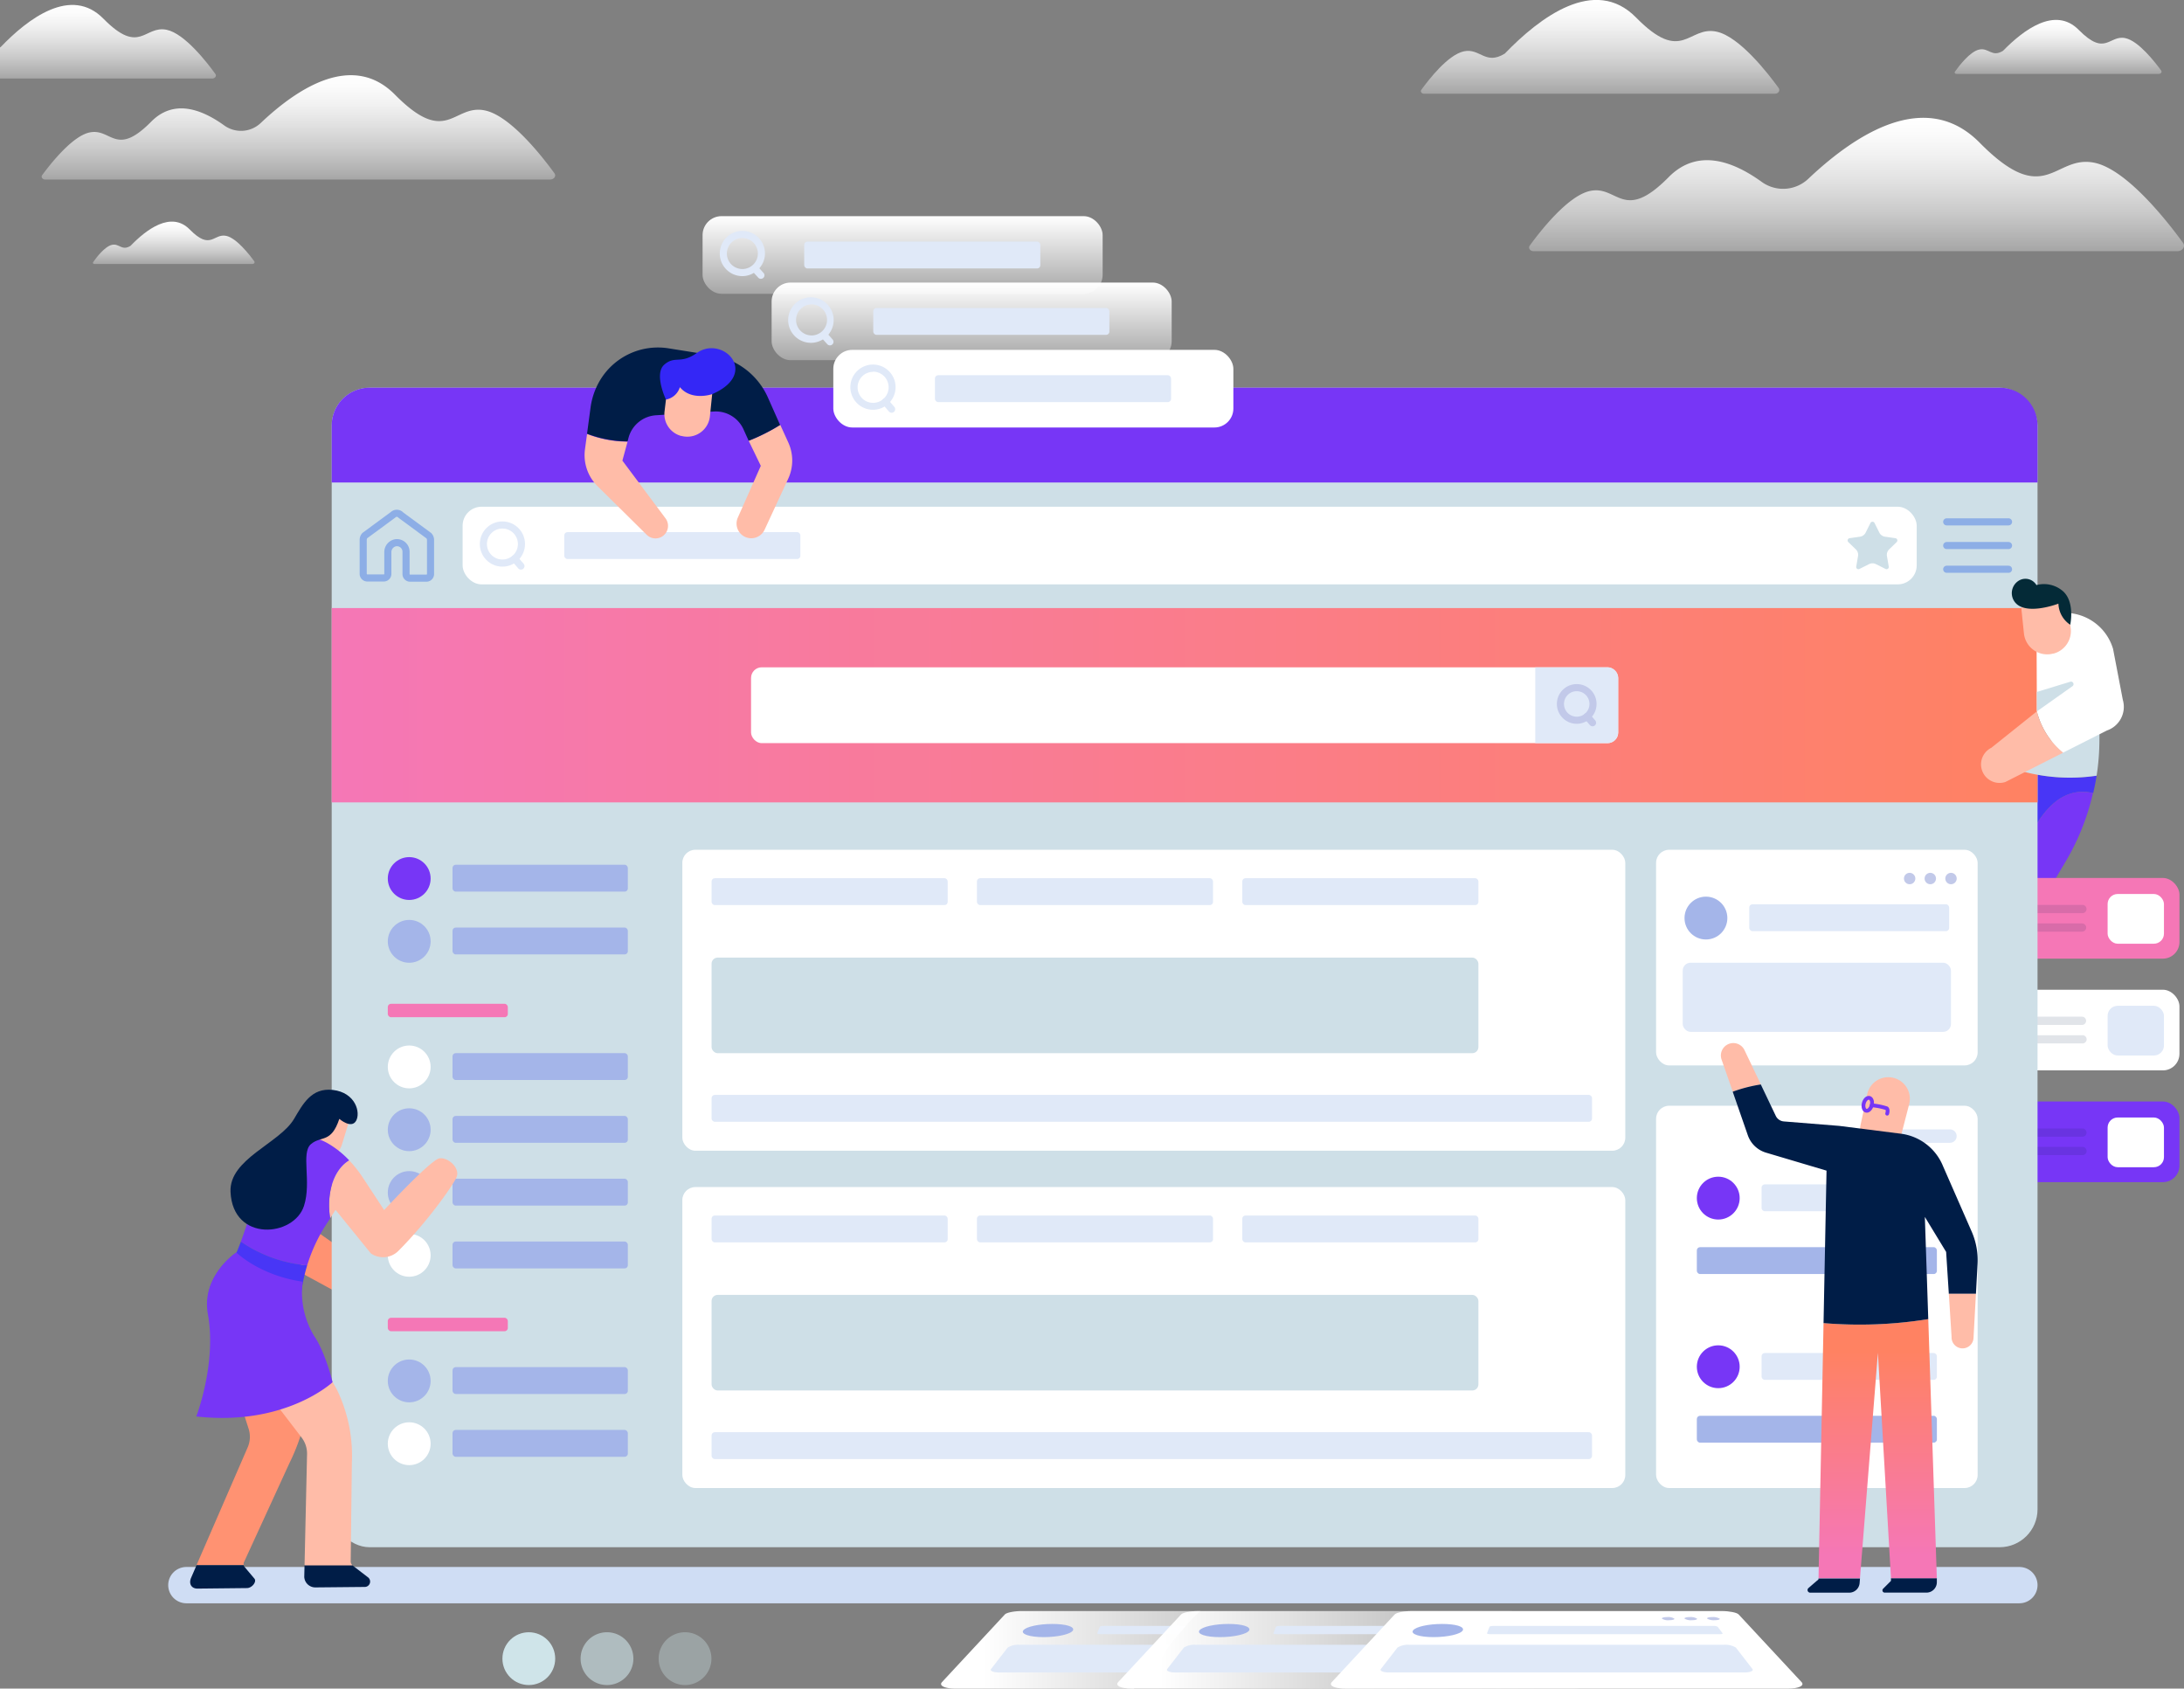 <svg xmlns="http://www.w3.org/2000/svg" xmlns:xlink="http://www.w3.org/1999/xlink" viewBox="0 0 460.91 356.29"><rect x="0" y="0" width="460.91" height="356.29" fill="#808080" stroke="none"/><defs><style>.cls-1{isolation:isolate;}.cls-2{fill:#cfddf4;}.cls-13,.cls-2,.cls-28,.cls-29{mix-blend-mode:multiply;}.cls-3{fill:#4836f6;}.cls-4{fill:#7736f6;}.cls-5{fill:url(#linear-gradient);}.cls-6{fill:url(#linear-gradient-2);}.cls-7{fill:url(#linear-gradient-3);}.cls-8{fill:url(#linear-gradient-4);}.cls-9{fill:url(#linear-gradient-5);}.cls-10{fill:url(#linear-gradient-6);}.cls-11{fill:#f577b6;}.cls-12{fill:#fff;}.cls-13,.cls-23{fill:#001d47;}.cls-13{opacity:0.12;}.cls-14,.cls-29{fill:#e0e9f8;}.cls-15{fill:#ff9272;}.cls-16{fill:#cedfe7;}.cls-17{fill:#c2c9e9;}.cls-18{fill:#a4b5e9;}.cls-19{fill:url(#linear-gradient-7);}.cls-20,.cls-21,.cls-22,.cls-26{fill:none;stroke-linecap:round;stroke-linejoin:round;}.cls-20{stroke:#8daee6;}.cls-20,.cls-21,.cls-22{stroke-width:1.5px;}.cls-21{stroke:#e0e9f8;}.cls-22{stroke:#c2c9e9;}.cls-24{fill:url(#linear-gradient-8);}.cls-25{fill:#ffbca8;}.cls-26{stroke:#7736f6;stroke-width:0.8px;}.cls-27{fill:url(#linear-gradient-9);}.cls-30{fill:url(#linear-gradient-10);}.cls-31{fill:url(#linear-gradient-11);}.cls-32{fill:url(#linear-gradient-12);}.cls-33,.cls-34,.cls-35{fill:#cfe4e9;}.cls-34{opacity:0.6;}.cls-35{opacity:0.35;}.cls-36{fill:#042a37;}.cls-37{fill:#3427f6;}</style><linearGradient id="linear-gradient" x1="391.8" y1="52.98" x2="391.8" y2="24.86" gradientUnits="userSpaceOnUse"><stop offset="0" stop-color="#fff" stop-opacity="0.3"/><stop offset="0.05" stop-color="#fff" stop-opacity="0.35"/><stop offset="0.29" stop-color="#fff" stop-opacity="0.58"/><stop offset="0.52" stop-color="#fff" stop-opacity="0.76"/><stop offset="0.72" stop-color="#fff" stop-opacity="0.89"/><stop offset="0.89" stop-color="#fff" stop-opacity="0.97"/><stop offset="1" stop-color="#fff"/></linearGradient><linearGradient id="linear-gradient-2" x1="337.69" y1="19.8" x2="337.69" y2="0" xlink:href="#linear-gradient"/><linearGradient id="linear-gradient-3" x1="434.38" y1="15.6" x2="434.38" y2="4.2" xlink:href="#linear-gradient"/><linearGradient id="linear-gradient-4" x1="63.01" y1="37.91" x2="63.01" y2="15.87" xlink:href="#linear-gradient"/><linearGradient id="linear-gradient-5" x1="22.79" y1="16.57" x2="22.79" y2="1.05" xlink:href="#linear-gradient"/><linearGradient id="linear-gradient-6" x1="36.65" y1="55.7" x2="36.65" y2="46.76" xlink:href="#linear-gradient"/><linearGradient id="linear-gradient-7" x1="70" y1="148.8" x2="430" y2="148.8" gradientUnits="userSpaceOnUse"><stop offset="0" stop-color="#f577b6"/><stop offset="1" stop-color="#ff8262"/></linearGradient><linearGradient id="linear-gradient-8" x1="396.26" y1="328.22" x2="396.26" y2="285.07" xlink:href="#linear-gradient-7"/><linearGradient id="linear-gradient-9" x1="289.79" y1="348.11" x2="207.26" y2="348.11" gradientUnits="userSpaceOnUse"><stop offset="0" stop-color="#fff" stop-opacity="0.3"/><stop offset="1" stop-color="#fff"/></linearGradient><linearGradient id="linear-gradient-10" x1="326.98" y1="348.11" x2="244.45" y2="348.11" xlink:href="#linear-gradient-9"/><linearGradient id="linear-gradient-11" x1="205.06" y1="76" x2="205.06" y2="59.62" xlink:href="#linear-gradient-9"/><linearGradient id="linear-gradient-12" x1="190.49" y1="61.99" x2="190.49" y2="45.61" xlink:href="#linear-gradient-9"/></defs><title>Web development</title><g class="cls-1"><g id="Layer_2" data-name="Layer 2"><g id="OBJECTS"><path class="cls-2" d="M426.17,338.29H39.33a3.84,3.84,0,0,1-3.83-3.83h0a3.83,3.83,0,0,1,3.83-3.83H426.17a3.83,3.83,0,0,1,3.83,3.83h0A3.84,3.84,0,0,1,426.17,338.29Z"/><path class="cls-3" d="M426.7,179.78,426,162.53a38.52,38.52,0,0,0,16.47,1.13c-.19,1.24-.44,2.46-.72,3.68C434.15,165.64,429.94,172.68,426.7,179.78Z"/><path class="cls-4" d="M441.7,167.34A50.3,50.3,0,0,1,436,181.67l-8.56,14.45-.71-16.34C429.94,172.68,434.15,165.64,441.7,167.34Z"/><path class="cls-5" d="M460.71,51.25c-3.15-4.34-11.78-15.44-18.66-16.9-8.59-1.82-10.26,9.95-24.26-4.24-11.17-11.31-25.7-2.27-36.13,7.58a7.72,7.72,0,0,1-9.84.71c-6.34-4.59-13.72-7.07-19.69-1-9.56,9.68-10.7,1.65-16.56,2.89-4.7,1-10.58,8.57-12.73,11.53-.38.52.07,1.18.81,1.18H459.52C460.6,53,461.26,52,460.71,51.25Z"/><path class="cls-6" d="M375.37,18.58c-2.21-3.06-8.27-10.87-13.11-11.9-6-1.28-7.2,7-17-3-8.71-8.84-20.33,0-27.68,7.62-4.09,2.54-5.23-1.19-8.63-.47s-7.44,6-9,8.12c-.26.36.06.83.57.83h74C375.29,19.8,375.76,19.12,375.37,18.58Z"/><path class="cls-7" d="M456.1,14.9c-1.28-1.76-4.77-6.26-7.56-6.85-3.47-.74-4.15,4-9.82-1.72-5-5.1-11.71,0-16,4.39-2.35,1.46-3-.69-5-.27s-4.28,3.47-5.15,4.67c-.16.21,0,.48.32.48h42.64C456.05,15.6,456.32,15.21,456.1,14.9Z"/><path class="cls-8" d="M117,36.55c-2.47-3.4-9.23-12.09-14.63-13.24-6.73-1.43-8,7.8-19-3.32-8.75-8.87-20.15-1.79-28.32,5.94a6.05,6.05,0,0,1-7.71.55c-5-3.6-10.76-5.54-15.44-.8-7.49,7.59-8.38,1.29-13,2.27-3.68.78-8.3,6.71-10,9-.3.41.06.93.63.93h106.5C116.93,37.91,117.45,37.15,117,36.55Z"/><path class="cls-9" d="M45.46,15.62C43.73,13.22,39,7.1,35.19,6.29c-4.73-1-5.65,5.49-13.36-2.34C15-3,5.9,3.93.14,9.93L0,10v6.57H44.81C45.4,16.57,45.77,16,45.46,15.62Z"/><path class="cls-10" d="M53.67,55.15c-1-1.38-3.74-4.91-5.92-5.38-2.72-.57-3.26,3.17-7.7-1.34-3.93-4-9.18,0-12.5,3.44-1.84,1.15-2.36-.54-3.9-.21s-3.35,2.72-4,3.66c-.12.17,0,.38.26.38H53.29C53.63,55.7,53.84,55.39,53.67,55.15Z"/><rect class="cls-11" x="410.36" y="185.25" width="49.58" height="17.02" rx="3.5" transform="translate(870.31 387.52) rotate(180)"/><rect class="cls-12" x="444.79" y="188.63" width="11.89" height="10.49" rx="2.12" transform="translate(901.47 387.75) rotate(180)"/><path class="cls-13" d="M417.38,190.94h22a.87.87,0,1,1,0,1.73h-22a.87.87,0,0,1,0-1.73Z"/><path class="cls-13" d="M428.7,194.84h10.7a.87.87,0,0,1,0,1.74H428.7a.87.87,0,0,1,0-1.74Z"/><rect class="cls-12" x="410.36" y="208.83" width="49.58" height="17.02" rx="3.5" transform="translate(870.31 434.68) rotate(180)"/><rect class="cls-14" x="444.79" y="212.21" width="11.89" height="10.49" rx="2.12" transform="translate(901.47 434.92) rotate(180)"/><path class="cls-13" d="M417.38,214.52h22a.87.87,0,1,1,0,1.74h-22a.87.87,0,0,1,0-1.74Z"/><path class="cls-13" d="M428.7,218.43h10.7a.87.87,0,1,1,0,1.73H428.7a.87.87,0,0,1,0-1.73Z"/><rect class="cls-4" x="410.36" y="232.42" width="49.58" height="17.02" rx="3.5" transform="translate(870.31 481.85) rotate(180)"/><rect class="cls-12" x="444.79" y="235.8" width="11.89" height="10.49" rx="2.12" transform="translate(901.47 482.08) rotate(180)"/><path class="cls-13" d="M417.38,238.11h22a.87.87,0,1,1,0,1.73h-22a.87.87,0,0,1,0-1.73Z"/><path class="cls-13" d="M428.7,242h10.7a.87.87,0,1,1,0,1.73H428.7a.87.87,0,0,1,0-1.73Z"/><path class="cls-15" d="M66.21,259.4l17.05,12a3.46,3.46,0,0,1,1.21,4.16h0a3.46,3.46,0,0,1-4.85,1.72l-16.61-9Z"/><rect class="cls-16" x="70" y="81.8" width="360" height="244.66" rx="8"/><rect class="cls-12" x="349.5" y="179.3" width="67.86" height="45.5" rx="2.75"/><rect class="cls-14" x="355.12" y="203.13" width="56.61" height="14.59" rx="1.66"/><path class="cls-17" d="M403,184.17a1.2,1.2,0,1,1-1.19,1.2A1.2,1.2,0,0,1,403,184.17Z"/><path class="cls-17" d="M407.37,184.17a1.2,1.2,0,1,1-1.2,1.2A1.2,1.2,0,0,1,407.37,184.17Z"/><path class="cls-17" d="M411.73,184.17a1.2,1.2,0,1,1-1.19,1.2A1.2,1.2,0,0,1,411.73,184.17Z"/><circle class="cls-18" cx="360.02" cy="193.71" r="4.52"/><rect class="cls-14" x="369.16" y="190.8" width="42.19" height="5.67" rx="0.67"/><path class="cls-4" d="M430,101.8v-12a8,8,0,0,0-8-8H78a8,8,0,0,0-8,8v12Z"/><rect class="cls-19" x="70" y="128.3" width="360" height="41"/><rect class="cls-12" x="97.63" y="106.92" width="306.87" height="16.38" rx="4"/><line class="cls-20" x1="423.88" y1="110.11" x2="410.83" y2="110.11"/><line class="cls-20" x1="423.88" y1="115.11" x2="410.83" y2="115.11"/><line class="cls-20" x1="423.88" y1="120.11" x2="410.83" y2="120.11"/><path class="cls-20" d="M82.93,108.64,77,113a1.33,1.33,0,0,0-.35.89v7.2a.87.87,0,0,0,.86.86H81a.86.86,0,0,0,.85-.86v-4.57a2,2,0,0,1,1.64-2,1.92,1.92,0,0,1,2.2,1.9v4.71a.86.86,0,0,0,.85.86H90a.87.87,0,0,0,.86-.86v-7.2a1.33,1.33,0,0,0-.35-.89l-5.92-4.36A1.14,1.14,0,0,0,82.93,108.64Z"/><circle class="cls-21" cx="106.03" cy="114.79" r="4.02"/><line class="cls-21" x1="109.94" y1="119.44" x2="108.6" y2="117.89"/><rect class="cls-12" x="158.5" y="140.8" width="183" height="16" rx="2.25"/><path class="cls-14" d="M339.25,140.8H324v16h15.25a2.25,2.25,0,0,0,2.25-2.25v-11.5A2.25,2.25,0,0,0,339.25,140.8Z"/><circle class="cls-22" cx="332.75" cy="148.53" r="3.44"/><line class="cls-22" x1="336.09" y1="152.5" x2="334.95" y2="151.17"/><circle class="cls-4" cx="86.36" cy="185.37" r="4.52"/><rect class="cls-12" x="349.5" y="233.31" width="67.86" height="80.66" rx="2.75"/><rect class="cls-18" x="95.5" y="182.46" width="37" height="5.67" rx="0.67"/><rect class="cls-14" x="119.08" y="112.28" width="49.83" height="5.67" rx="0.67"/><circle class="cls-18" cx="86.36" cy="198.62" r="4.52"/><rect class="cls-18" x="95.5" y="195.71" width="37" height="5.67" rx="0.67"/><rect class="cls-11" x="81.84" y="211.8" width="25.33" height="2.83" rx="0.67"/><circle class="cls-12" cx="86.36" cy="225.12" r="4.52"/><rect class="cls-18" x="95.5" y="222.21" width="37" height="5.67" rx="0.67"/><circle class="cls-18" cx="86.36" cy="238.37" r="4.52"/><rect class="cls-18" x="95.5" y="235.46" width="37" height="5.67" rx="0.67"/><circle class="cls-18" cx="86.36" cy="251.62" r="4.52"/><rect class="cls-18" x="95.5" y="248.71" width="37" height="5.67" rx="0.67"/><circle class="cls-12" cx="86.36" cy="264.87" r="4.52"/><rect class="cls-18" x="95.5" y="261.96" width="37" height="5.67" rx="0.67"/><rect class="cls-11" x="81.84" y="278.05" width="25.33" height="2.83" rx="0.67"/><circle class="cls-18" cx="86.36" cy="291.37" r="4.52"/><rect class="cls-18" x="95.5" y="288.46" width="37" height="5.67" rx="0.67"/><circle class="cls-12" cx="86.36" cy="304.62" r="4.52"/><rect class="cls-18" x="95.5" y="301.71" width="37" height="5.67" rx="0.67"/><rect class="cls-12" x="144" y="179.3" width="199" height="63.5" rx="2.75"/><rect class="cls-14" x="150.17" y="185.3" width="49.83" height="5.67" rx="0.67"/><rect class="cls-14" x="150.17" y="231.02" width="185.81" height="5.67" rx="0.67"/><rect class="cls-14" x="206.17" y="185.3" width="49.83" height="5.67" rx="0.67"/><rect class="cls-14" x="262.17" y="185.3" width="49.83" height="5.67" rx="0.67"/><rect class="cls-16" x="150.17" y="202.05" width="161.83" height="20.17" rx="1.29"/><rect class="cls-12" x="144" y="250.47" width="199" height="63.5" rx="2.75"/><rect class="cls-14" x="150.17" y="256.47" width="49.83" height="5.67" rx="0.67"/><rect class="cls-14" x="150.17" y="302.19" width="185.81" height="5.67" rx="0.67"/><rect class="cls-14" x="206.17" y="256.47" width="49.83" height="5.67" rx="0.67"/><rect class="cls-14" x="262.17" y="256.47" width="49.83" height="5.67" rx="0.67"/><rect class="cls-16" x="150.17" y="273.22" width="161.83" height="20.17" rx="1.29"/><path class="cls-14" d="M397.15,241.13h14.36a1.41,1.41,0,0,0,1.42-1.42h0a1.41,1.41,0,0,0-1.42-1.41H397.15a1.41,1.41,0,0,0-1.41,1.41h0A1.41,1.41,0,0,0,397.15,241.13Z"/><circle class="cls-4" cx="362.62" cy="252.8" r="4.52"/><rect class="cls-14" x="371.76" y="249.9" width="37" height="5.67" rx="0.67"/><rect class="cls-18" x="358.1" y="263.15" width="50.66" height="5.67" rx="0.67"/><circle class="cls-4" cx="362.62" cy="288.38" r="4.52"/><rect class="cls-14" x="371.76" y="285.48" width="37" height="5.67" rx="0.67"/><rect class="cls-18" x="358.1" y="298.73" width="50.66" height="5.67" rx="0.67"/><path class="cls-16" d="M395.61,110.37l1,2a1.58,1.58,0,0,0,1.19.87l2.22.32a.48.48,0,0,1,.26.81l-1.61,1.56a1.59,1.59,0,0,0-.45,1.4l.38,2.21a.47.47,0,0,1-.69.5l-2-1a1.61,1.61,0,0,0-1.48,0l-2,1a.47.47,0,0,1-.69-.5l.38-2.21a1.59,1.59,0,0,0-.45-1.4l-1.61-1.56a.48.48,0,0,1,.26-.81l2.22-.32a1.58,1.58,0,0,0,1.19-.87l1-2A.48.48,0,0,1,395.61,110.37Z"/><path class="cls-23" d="M383.77,333.25l-2.09,1.8a.56.56,0,0,0,.37,1h8.21a2.2,2.2,0,0,0,2.19-2l.08-1h-8.75Z"/><path class="cls-23" d="M399.07,333l0,.56-1.66,1.66a.48.48,0,0,0,.34.82h8.81a2.2,2.2,0,0,0,2.19-2.27l0-.77Z"/><path class="cls-24" d="M406.94,278.32a91,91,0,0,1-22.1.84L383.78,333h8.75l3.78-47.55L399.07,333h9.68Z"/><path class="cls-25" d="M368.14,221.54a2.62,2.62,0,0,0-4.83,2l2.38,6.82a30.63,30.63,0,0,1,5.93-1.53Z"/><path class="cls-25" d="M392.66,237.32l1.39-6.44a4.55,4.55,0,0,1,5.68-3.42h0a4.54,4.54,0,0,1,3.18,5.52l-1.65,6.38a4.42,4.42,0,0,1-5.53,3.13h0A4.41,4.41,0,0,1,392.66,237.32Z"/><path class="cls-26" d="M395,233.22c-.19.75-.72,1.26-1.18,1.14s-.68-.82-.49-1.57.73-1.26,1.19-1.14S395.22,232.47,395,233.22Z"/><path class="cls-26" d="M395,233.22a13.85,13.85,0,0,1,3.17.63c.37.33.1,1.13.1,1.13"/><path class="cls-23" d="M417.34,266.65a15,15,0,0,0-1.23-6.77l-6.05-13.81a11.12,11.12,0,0,0-8.9-6.86l-13-1.65-11.69-.94a2.07,2.07,0,0,1-1.72-1.19l-3.15-6.61a30.63,30.63,0,0,0-5.93,1.53l3.19,9.19a5.83,5.83,0,0,0,3.85,3.67L385.47,247l-.63,32.17a91,91,0,0,0,22.1-.84l-.72-21.56,4.49,7.38.57,8.86H417Z"/><path class="cls-25" d="M411.28,273l.58,9.08a2.32,2.32,0,0,0,4.62.39L417,273Z"/><path class="cls-25" d="M164.67,89.65A40.35,40.35,0,0,1,158,93l2.56,5.29-4.84,10.9a3.1,3.1,0,0,0,5.65,2.56L166.35,101a9.15,9.15,0,0,0,0-7.66Z"/><path class="cls-25" d="M123.89,91.57l-.44,3.26a9.2,9.2,0,0,0,2.65,7.75l10.38,10.26a2.64,2.64,0,0,0,3.42.25h0a2.65,2.65,0,0,0,.5-3.79l-9.05-12.11,1.09-4A24,24,0,0,1,123.89,91.57Z"/><path class="cls-23" d="M162,83.74A15.26,15.26,0,0,0,150.51,75l-9.41-1.5a14.24,14.24,0,0,0-14.62,7,15.32,15.32,0,0,0-1.85,5.49l-.74,5.52a24,24,0,0,0,8.55,1.62l.21-.79a6.43,6.43,0,0,1,5.79-4.72l12.21-.79a6.42,6.42,0,0,1,6.19,3.61L158,93a40.35,40.35,0,0,0,6.63-3.34Z"/><path class="cls-25" d="M140.25,86.76l.56-4.67a4.79,4.79,0,0,1,5-4.21h0a4.8,4.8,0,0,1,4.49,5.27l-.48,4.69a4.79,4.79,0,0,1-6,4.14l-.08,0A4.77,4.77,0,0,1,140.25,86.76Z"/><path class="cls-27" d="M242.79,352.15c.7-.78,1.46-1.5,2.18-2.26l.39-.42c1.28-2.42,3.61-4.86,5.27-6.84a25.49,25.49,0,0,1,2.7-2.7H215.61c-1.59,0-3.17.32-3.54.71L198.8,354.92c-.7.75.56,1.37,2.84,1.37h37.7A43.49,43.49,0,0,1,242.79,352.15Z"/><g class="cls-28"><path class="cls-29" d="M242.79,352.15c.7-.78,1.46-1.5,2.18-2.26l.39-.42a18.85,18.85,0,0,1,1.58-2.42H215.18a4.17,4.17,0,0,0-2.53.6l-3.49,4.5c-.32.4.47.74,1.76.74h31.2Z"/><g class="cls-28"><path class="cls-18" d="M226.44,344c-.4.78-3.17,1.43-6.16,1.43s-4.92-.65-4.32-1.43,3.3-1.35,6.1-1.35S226.83,343.19,226.44,344Z"/><path class="cls-14" d="M250.26,343.07H232.91c-.42,0-.79.09-.83.2l-.52,1.33c-.05.12.27.21.7.21h16.5Z"/></g></g><path class="cls-30" d="M332.27,356.29H238.82c-2.27,0-3.54-.62-2.84-1.37l13.28-14.28c.36-.39,1.94-.71,3.54-.71h65.5c1.59,0,3.18.32,3.54.71l13.28,14.28C335.81,355.67,334.55,356.29,332.27,356.29Z"/><g class="cls-28"><path class="cls-29" d="M323,352.89H248.11c-1.29,0-2.08-.34-1.77-.74l3.49-4.5a4.2,4.2,0,0,1,2.54-.6h66.36a4.23,4.23,0,0,1,2.54.6l3.48,4.5C325.07,352.55,324.28,352.89,323,352.89Z"/><g class="cls-28"><path class="cls-17" d="M306.79,341.2a2.34,2.34,0,0,1,1.48.33c.11.18-.4.33-1.13.33a2.36,2.36,0,0,1-1.49-.33C305.56,341.35,306.07,341.2,306.79,341.2Z"/><path class="cls-17" d="M311.53,341.2a2.54,2.54,0,0,1,1.52.33c.13.18-.36.33-1.09.33a2.53,2.53,0,0,1-1.53-.33C310.32,341.35,310.81,341.2,311.53,341.2Z"/><path class="cls-17" d="M316.26,341.2a2.81,2.81,0,0,1,1.57.33c.14.18-.33.33-1.06.33a2.7,2.7,0,0,1-1.56-.33C315.07,341.35,315.55,341.2,316.26,341.2Z"/></g><g class="cls-28"><path class="cls-18" d="M263.63,344c-.4.78-3.17,1.43-6.17,1.43s-4.92-.65-4.32-1.43,3.3-1.35,6.11-1.35S264,343.19,263.63,344Z"/><path class="cls-14" d="M317.83,344.81H269.45c-.44,0-.75-.09-.71-.21l.52-1.33c0-.11.42-.2.84-.2h46.43a1.57,1.57,0,0,1,.91.2l1,1.33C318.55,344.72,318.27,344.81,317.83,344.81Z"/></g></g><path class="cls-12" d="M377.35,356.29H283.9c-2.27,0-3.54-.62-2.84-1.37l13.28-14.28c.36-.39,1.94-.71,3.54-.71h65.5c1.59,0,3.18.32,3.54.71l13.28,14.28C380.89,355.67,379.63,356.29,377.35,356.29Z"/><g class="cls-28"><path class="cls-29" d="M368.07,352.89H293.19c-1.29,0-2.08-.34-1.77-.74l3.49-4.5a4.2,4.2,0,0,1,2.54-.6h66.36a4.23,4.23,0,0,1,2.54.6l3.48,4.5C370.15,352.55,369.36,352.89,368.07,352.89Z"/><g class="cls-28"><path class="cls-17" d="M351.87,341.2a2.34,2.34,0,0,1,1.48.33c.11.18-.4.33-1.13.33a2.36,2.36,0,0,1-1.49-.33C350.64,341.35,351.15,341.2,351.87,341.2Z"/><path class="cls-17" d="M356.61,341.2a2.56,2.56,0,0,1,1.52.33c.13.18-.36.33-1.09.33a2.53,2.53,0,0,1-1.53-.33C355.4,341.35,355.89,341.2,356.61,341.2Z"/><path class="cls-17" d="M361.34,341.2a2.81,2.81,0,0,1,1.57.33c.14.18-.33.33-1.06.33a2.7,2.7,0,0,1-1.56-.33C360.15,341.35,360.63,341.2,361.34,341.2Z"/></g><g class="cls-28"><path class="cls-18" d="M308.71,344c-.4.78-3.17,1.43-6.17,1.43s-4.92-.65-4.32-1.43,3.3-1.35,6.11-1.35S309.1,343.19,308.71,344Z"/><path class="cls-14" d="M362.91,344.81H314.53c-.44,0-.75-.09-.71-.21l.52-1.33c0-.11.42-.2.84-.2h46.43a1.57,1.57,0,0,1,.91.2l1,1.33C363.63,344.72,363.35,344.81,362.91,344.81Z"/></g></g><rect class="cls-31" x="162.84" y="59.62" width="84.43" height="16.38" rx="4"/><path class="cls-29" d="M174.82,70.61a4.8,4.8,0,1,0-1.15,1l.91,1a.73.73,0,0,0,.57.26.75.75,0,0,0,.57-1.24ZM168,67.5a3.27,3.27,0,1,1,3.27,3.27A3.27,3.27,0,0,1,168,67.5Z"/><rect class="cls-29" x="184.29" y="64.98" width="49.83" height="5.67" rx="0.67"/><rect class="cls-32" x="148.27" y="45.61" width="84.43" height="16.38" rx="4"/><path class="cls-29" d="M160.25,56.6a4.71,4.71,0,0,0,1.19-3.11,4.77,4.77,0,1,0-4.77,4.77,4.68,4.68,0,0,0,2.43-.69l.91,1a.73.73,0,0,0,.57.26.78.78,0,0,0,.49-.18.74.74,0,0,0,.08-1.05Zm-6.85-3.11a3.27,3.27,0,1,1,3.27,3.27A3.27,3.27,0,0,1,153.4,53.49Z"/><rect class="cls-29" x="169.72" y="50.97" width="49.83" height="5.67" rx="0.67"/><rect class="cls-12" x="175.86" y="73.82" width="84.43" height="16.38" rx="4"/><path class="cls-14" d="M184.26,86.46A4.77,4.77,0,1,1,189,81.69,4.78,4.78,0,0,1,184.26,86.46Zm0-8a3.27,3.27,0,1,0,3.27,3.27A3.28,3.28,0,0,0,184.26,78.42Z"/><path class="cls-14" d="M188.17,87.09a.76.76,0,0,1-.57-.26l-1.34-1.56a.75.75,0,0,1,.08-1.06.76.76,0,0,1,1.06.08l1.34,1.56a.76.76,0,0,1-.08,1.06A.78.78,0,0,1,188.17,87.09Z"/><rect class="cls-29" x="197.31" y="79.17" width="49.83" height="5.67" rx="0.67"/><circle class="cls-33" cx="111.6" cy="349.97" r="5.57"/><path class="cls-34" d="M128.1,344.4a5.57,5.57,0,1,1-5.57,5.57A5.57,5.57,0,0,1,128.1,344.4Z"/><path class="cls-35" d="M144.61,344.4A5.57,5.57,0,1,1,139,350,5.57,5.57,0,0,1,144.61,344.4Z"/><path class="cls-16" d="M426,162.53l-.15-3.4,17.21-6.6V156a50.31,50.31,0,0,1-.59,7.67A38.52,38.52,0,0,1,426,162.53Z"/><path class="cls-12" d="M429.86,150.1h0l-.09-21.93,7.75,1.29a10.62,10.62,0,0,1,8.42,7.46L448,147.67a5.27,5.27,0,0,1-3.35,6.46l-9.28,4.69A16.45,16.45,0,0,1,429.86,150.1Z"/><path class="cls-25" d="M420.34,157.71l9.52-7.61a16.45,16.45,0,0,0,5.54,8.72L423.21,165a3.91,3.91,0,0,1-2.87-7.26Z"/><path class="cls-25" d="M437,132.53l-.58-4.8a4.93,4.93,0,0,0-5.17-4.33h0a4.93,4.93,0,0,0-4.62,5.43l.5,4.82a4.93,4.93,0,0,0,6.14,4.26l.09,0A4.92,4.92,0,0,0,437,132.53Z"/><path class="cls-36" d="M436.9,131.82a5.53,5.53,0,0,1-2.49-4.45s-4.94,1.89-7.82.68a3.09,3.09,0,0,1-.43-5.6,2.7,2.7,0,0,1,3.61,1,6.11,6.11,0,0,1,5.63,1.32C437.94,127.07,436.9,131.82,436.9,131.82Z"/><path class="cls-16" d="M429.86,150.1l7.52-5.32a.53.53,0,0,0-.45-.94L429.85,146Z"/><path class="cls-15" d="M52.28,305.37a5.58,5.58,0,0,0,.19-3.9L48,287.56s-2.71-7.88-2.71-9c0,0,18.89,4.43,19,5.82l.6,8.61c.31,4.56-1.2,10.46-3.75,15.6l-9.69,21.11a1,1,0,0,0,0,.53H41.48Z"/><path class="cls-23" d="M41.48,330.26h9.94a.83.83,0,0,0,.12.27l2.15,2.55c.55.65-.51,2-1.58,2l-10.44.11c-1.26,0-1.86-1-1.36-2.23Z"/><path class="cls-25" d="M63.48,238.64,65,233.93a4.26,4.26,0,0,1,5.12-2.8l.53.14a4.25,4.25,0,0,1,3,5.38l-1.49,4.85a4.27,4.27,0,0,1-5.94,2.59l-.58-.29A4.25,4.25,0,0,1,63.48,238.64Z"/><path class="cls-25" d="M73.69,244.83a26.44,26.44,0,0,1,2.9,3.67l4.48,6.82s9.86-10.64,11.66-10.91,4.39,2,3.64,3.92c-.58,1.51-6,9.28-12.28,15.59a4.55,4.55,0,0,1-5.83.54l-7.45-9.18-1.14,1.78C68.91,252.36,70.08,247,73.69,244.83Z"/><path class="cls-23" d="M74.39,330.3l3.31,2.54a1.13,1.13,0,0,1-.68,2l-10.44.1a2.34,2.34,0,0,1-2.37-2.21l.06-2.49H74.35Z"/><path class="cls-25" d="M63.66,303.33,52.39,288.62a110,110,0,0,0,13.79-4.13C68.35,288.49,71,293,71,293a31.9,31.9,0,0,1,3.26,15.53l-.25,21a1.11,1.11,0,0,0,.39.75H64.27l.53-23.42A5.55,5.55,0,0,0,63.66,303.33Z"/><path class="cls-4" d="M64.51,239.72a12.21,12.21,0,0,1,4.87,1.64,20,20,0,0,1,4.31,3.47c-3.61,2.2-4.78,7.53-4,12.23l-.66,1A34.77,34.77,0,0,0,64.82,267a29.18,29.18,0,0,1-14-5C54.29,252.72,56.49,240.27,64.51,239.72Z"/><path class="cls-3" d="M44.7,270.66a15.37,15.37,0,0,1,5.21-6.37c.32-.73.62-1.51.92-2.3a29.18,29.18,0,0,0,14,5,34.69,34.69,0,0,0-1.53,10.83c0,.36,0,.57,0,.57,0,.64,1.35,3.25,2.88,6.08a110,110,0,0,1-13.79,4.13l-.83-1.09-4.85-5.87C44,278.44,43,274.48,44.7,270.66Z"/><path class="cls-4" d="M70.19,291.64s-9.94,9.35-28.77,7.23c0,0,4.34-11.2,2.45-21.61-1.46-8.06,6-13,6-13s4.84,4.83,14,6.18a17.72,17.72,0,0,0,2.54,11.62C68.7,285.47,70.19,291.64,70.19,291.64Z"/><path class="cls-23" d="M71.61,236.08s2.5,2.17,3.52.44-.06-6-4.91-6.55c-4.5-.49-6.29,2.95-8.16,6.11-3.08,5.21-13.72,8.43-13.41,15.4.48,10.69,13.41,9.53,15.51,2.94,1.62-5.07-.69-11.15,1.45-13S69.88,241.31,71.61,236.08Z"/><path class="cls-37" d="M140.54,84.31s-2.6-5.44-.33-7.39,3.42,0,6.86-2.45c5.43-3.83,13.37,4.27,3.26,8.68,0,0-4.35,1.54-6.85-1.46A3.78,3.78,0,0,1,140.54,84.31Z"/></g></g></g></svg>